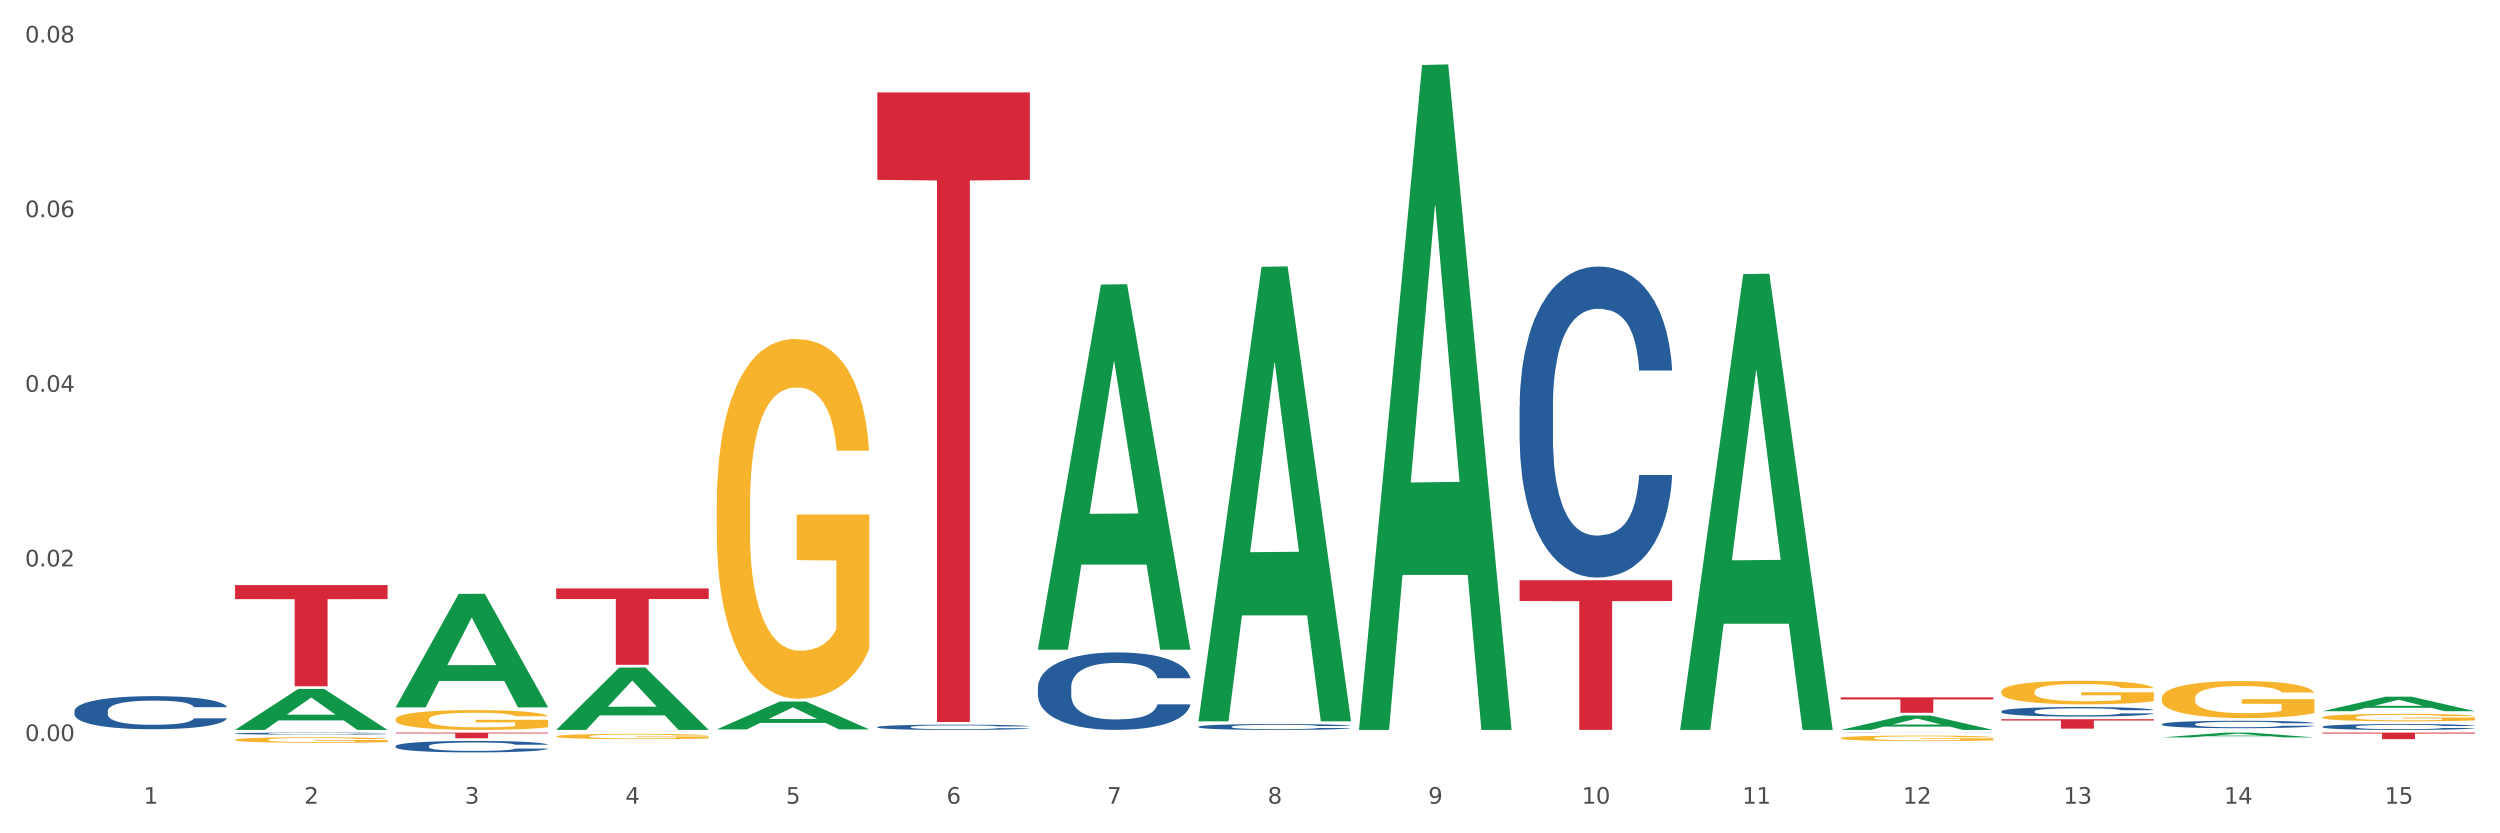 <?xml version="1.0" encoding="utf-8" standalone="no"?>
<!DOCTYPE svg PUBLIC "-//W3C//DTD SVG 1.1//EN"
  "http://www.w3.org/Graphics/SVG/1.1/DTD/svg11.dtd">
<svg xmlns:xlink="http://www.w3.org/1999/xlink" width="1080pt" height="360pt" viewBox="0 0 1080 360" xmlns="http://www.w3.org/2000/svg" version="1.1">
 <rect x="0" y="0" width="1080" height="360" fill="#333333" stroke="none"/>
 <defs>
  <style type="text/css">*{stroke-linejoin: round; stroke-linecap: butt}</style>
 </defs>
 <g id="figure_1">
  <g id="patch_1">
   <path d="M 0 360 
L 1080 360 
L 1080 0 
L 0 0 
z
" style="fill: #ffffff; stroke: #ffffff; stroke-linejoin: miter"/>
  </g>
  <g id="axes_1">
   <g id="matplotlib.axis_1">
    <g id="xtick_1">
     <g id="text_1">
      <!-- 1 -->
      <g style="fill: #4d4d4d" transform="translate(62.07 347.204) scale(0.096 -0.096)">
       <defs>
        <path id="DejaVuSans-31" d="M 794 531 
L 1825 531 
L 1825 4091 
L 703 3866 
L 703 4441 
L 1819 4666 
L 2450 4666 
L 2450 531 
L 3481 531 
L 3481 0 
L 794 0 
L 794 531 
z
" transform="scale(0.016)"/>
       </defs>
       <use xlink:href="#DejaVuSans-31"/>
      </g>
     </g>
    </g>
    <g id="xtick_2">
     <g id="text_2">
      <!-- 2 -->
      <g style="fill: #4d4d4d" transform="translate(131.436 347.204) scale(0.096 -0.096)">
       <defs>
        <path id="DejaVuSans-32" d="M 1228 531 
L 3431 531 
L 3431 0 
L 469 0 
L 469 531 
Q 828 903 1448 1529 
Q 2069 2156 2228 2338 
Q 2531 2678 2651 2914 
Q 2772 3150 2772 3378 
Q 2772 3750 2511 3984 
Q 2250 4219 1831 4219 
Q 1534 4219 1204 4116 
Q 875 4013 500 3803 
L 500 4441 
Q 881 4594 1212 4672 
Q 1544 4750 1819 4750 
Q 2544 4750 2975 4387 
Q 3406 4025 3406 3419 
Q 3406 3131 3298 2873 
Q 3191 2616 2906 2266 
Q 2828 2175 2409 1742 
Q 1991 1309 1228 531 
z
" transform="scale(0.016)"/>
       </defs>
       <use xlink:href="#DejaVuSans-32"/>
      </g>
     </g>
    </g>
    <g id="xtick_3">
     <g id="text_3">
      <!-- 3 -->
      <g style="fill: #4d4d4d" transform="translate(200.802 347.204) scale(0.096 -0.096)">
       <defs>
        <path id="DejaVuSans-33" d="M 2597 2516 
Q 3050 2419 3304 2112 
Q 3559 1806 3559 1356 
Q 3559 666 3084 287 
Q 2609 -91 1734 -91 
Q 1441 -91 1130 -33 
Q 819 25 488 141 
L 488 750 
Q 750 597 1062 519 
Q 1375 441 1716 441 
Q 2309 441 2620 675 
Q 2931 909 2931 1356 
Q 2931 1769 2642 2001 
Q 2353 2234 1838 2234 
L 1294 2234 
L 1294 2753 
L 1863 2753 
Q 2328 2753 2575 2939 
Q 2822 3125 2822 3475 
Q 2822 3834 2567 4026 
Q 2313 4219 1838 4219 
Q 1578 4219 1281 4162 
Q 984 4106 628 3988 
L 628 4550 
Q 988 4650 1302 4700 
Q 1616 4750 1894 4750 
Q 2613 4750 3031 4423 
Q 3450 4097 3450 3541 
Q 3450 3153 3228 2886 
Q 3006 2619 2597 2516 
z
" transform="scale(0.016)"/>
       </defs>
       <use xlink:href="#DejaVuSans-33"/>
      </g>
     </g>
    </g>
    <g id="xtick_4">
     <g id="text_4">
      <!-- 4 -->
      <g style="fill: #4d4d4d" transform="translate(270.169 347.204) scale(0.096 -0.096)">
       <defs>
        <path id="DejaVuSans-34" d="M 2419 4116 
L 825 1625 
L 2419 1625 
L 2419 4116 
z
M 2253 4666 
L 3047 4666 
L 3047 1625 
L 3713 1625 
L 3713 1100 
L 3047 1100 
L 3047 0 
L 2419 0 
L 2419 1100 
L 313 1100 
L 313 1709 
L 2253 4666 
z
" transform="scale(0.016)"/>
       </defs>
       <use xlink:href="#DejaVuSans-34"/>
      </g>
     </g>
    </g>
    <g id="xtick_5">
     <g id="text_5">
      <!-- 5 -->
      <g style="fill: #4d4d4d" transform="translate(339.535 347.204) scale(0.096 -0.096)">
       <defs>
        <path id="DejaVuSans-35" d="M 691 4666 
L 3169 4666 
L 3169 4134 
L 1269 4134 
L 1269 2991 
Q 1406 3038 1543 3061 
Q 1681 3084 1819 3084 
Q 2600 3084 3056 2656 
Q 3513 2228 3513 1497 
Q 3513 744 3044 326 
Q 2575 -91 1722 -91 
Q 1428 -91 1123 -41 
Q 819 9 494 109 
L 494 744 
Q 775 591 1075 516 
Q 1375 441 1709 441 
Q 2250 441 2565 725 
Q 2881 1009 2881 1497 
Q 2881 1984 2565 2268 
Q 2250 2553 1709 2553 
Q 1456 2553 1204 2497 
Q 953 2441 691 2322 
L 691 4666 
z
" transform="scale(0.016)"/>
       </defs>
       <use xlink:href="#DejaVuSans-35"/>
      </g>
     </g>
    </g>
    <g id="xtick_6">
     <g id="text_6">
      <!-- 6 -->
      <g style="fill: #4d4d4d" transform="translate(408.901 347.204) scale(0.096 -0.096)">
       <defs>
        <path id="DejaVuSans-36" d="M 2113 2584 
Q 1688 2584 1439 2293 
Q 1191 2003 1191 1497 
Q 1191 994 1439 701 
Q 1688 409 2113 409 
Q 2538 409 2786 701 
Q 3034 994 3034 1497 
Q 3034 2003 2786 2293 
Q 2538 2584 2113 2584 
z
M 3366 4563 
L 3366 3988 
Q 3128 4100 2886 4159 
Q 2644 4219 2406 4219 
Q 1781 4219 1451 3797 
Q 1122 3375 1075 2522 
Q 1259 2794 1537 2939 
Q 1816 3084 2150 3084 
Q 2853 3084 3261 2657 
Q 3669 2231 3669 1497 
Q 3669 778 3244 343 
Q 2819 -91 2113 -91 
Q 1303 -91 875 529 
Q 447 1150 447 2328 
Q 447 3434 972 4092 
Q 1497 4750 2381 4750 
Q 2619 4750 2861 4703 
Q 3103 4656 3366 4563 
z
" transform="scale(0.016)"/>
       </defs>
       <use xlink:href="#DejaVuSans-36"/>
      </g>
     </g>
    </g>
    <g id="xtick_7">
     <g id="text_7">
      <!-- 7 -->
      <g style="fill: #4d4d4d" transform="translate(478.267 347.204) scale(0.096 -0.096)">
       <defs>
        <path id="DejaVuSans-37" d="M 525 4666 
L 3525 4666 
L 3525 4397 
L 1831 0 
L 1172 0 
L 2766 4134 
L 525 4134 
L 525 4666 
z
" transform="scale(0.016)"/>
       </defs>
       <use xlink:href="#DejaVuSans-37"/>
      </g>
     </g>
    </g>
    <g id="xtick_8">
     <g id="text_8">
      <!-- 8 -->
      <g style="fill: #4d4d4d" transform="translate(547.634 347.204) scale(0.096 -0.096)">
       <defs>
        <path id="DejaVuSans-38" d="M 2034 2216 
Q 1584 2216 1326 1975 
Q 1069 1734 1069 1313 
Q 1069 891 1326 650 
Q 1584 409 2034 409 
Q 2484 409 2743 651 
Q 3003 894 3003 1313 
Q 3003 1734 2745 1975 
Q 2488 2216 2034 2216 
z
M 1403 2484 
Q 997 2584 770 2862 
Q 544 3141 544 3541 
Q 544 4100 942 4425 
Q 1341 4750 2034 4750 
Q 2731 4750 3128 4425 
Q 3525 4100 3525 3541 
Q 3525 3141 3298 2862 
Q 3072 2584 2669 2484 
Q 3125 2378 3379 2068 
Q 3634 1759 3634 1313 
Q 3634 634 3220 271 
Q 2806 -91 2034 -91 
Q 1263 -91 848 271 
Q 434 634 434 1313 
Q 434 1759 690 2068 
Q 947 2378 1403 2484 
z
M 1172 3481 
Q 1172 3119 1398 2916 
Q 1625 2713 2034 2713 
Q 2441 2713 2670 2916 
Q 2900 3119 2900 3481 
Q 2900 3844 2670 4047 
Q 2441 4250 2034 4250 
Q 1625 4250 1398 4047 
Q 1172 3844 1172 3481 
z
" transform="scale(0.016)"/>
       </defs>
       <use xlink:href="#DejaVuSans-38"/>
      </g>
     </g>
    </g>
    <g id="xtick_9">
     <g id="text_9">
      <!-- 9 -->
      <g style="fill: #4d4d4d" transform="translate(617 347.204) scale(0.096 -0.096)">
       <defs>
        <path id="DejaVuSans-39" d="M 703 97 
L 703 672 
Q 941 559 1184 500 
Q 1428 441 1663 441 
Q 2288 441 2617 861 
Q 2947 1281 2994 2138 
Q 2813 1869 2534 1725 
Q 2256 1581 1919 1581 
Q 1219 1581 811 2004 
Q 403 2428 403 3163 
Q 403 3881 828 4315 
Q 1253 4750 1959 4750 
Q 2769 4750 3195 4129 
Q 3622 3509 3622 2328 
Q 3622 1225 3098 567 
Q 2575 -91 1691 -91 
Q 1453 -91 1209 -44 
Q 966 3 703 97 
z
M 1959 2075 
Q 2384 2075 2632 2365 
Q 2881 2656 2881 3163 
Q 2881 3666 2632 3958 
Q 2384 4250 1959 4250 
Q 1534 4250 1286 3958 
Q 1038 3666 1038 3163 
Q 1038 2656 1286 2365 
Q 1534 2075 1959 2075 
z
" transform="scale(0.016)"/>
       </defs>
       <use xlink:href="#DejaVuSans-39"/>
      </g>
     </g>
    </g>
    <g id="xtick_10">
     <g id="text_10">
      <!-- 10 -->
      <g style="fill: #4d4d4d" transform="translate(683.312 347.204) scale(0.096 -0.096)">
       <defs>
        <path id="DejaVuSans-30" d="M 2034 4250 
Q 1547 4250 1301 3770 
Q 1056 3291 1056 2328 
Q 1056 1369 1301 889 
Q 1547 409 2034 409 
Q 2525 409 2770 889 
Q 3016 1369 3016 2328 
Q 3016 3291 2770 3770 
Q 2525 4250 2034 4250 
z
M 2034 4750 
Q 2819 4750 3233 4129 
Q 3647 3509 3647 2328 
Q 3647 1150 3233 529 
Q 2819 -91 2034 -91 
Q 1250 -91 836 529 
Q 422 1150 422 2328 
Q 422 3509 836 4129 
Q 1250 4750 2034 4750 
z
" transform="scale(0.016)"/>
       </defs>
       <use xlink:href="#DejaVuSans-31"/>
       <use xlink:href="#DejaVuSans-30" transform="translate(63.623 0)"/>
      </g>
     </g>
    </g>
    <g id="xtick_11">
     <g id="text_11">
      <!-- 11 -->
      <g style="fill: #4d4d4d" transform="translate(752.678 347.204) scale(0.096 -0.096)">
       <use xlink:href="#DejaVuSans-31"/>
       <use xlink:href="#DejaVuSans-31" transform="translate(63.623 0)"/>
      </g>
     </g>
    </g>
    <g id="xtick_12">
     <g id="text_12">
      <!-- 12 -->
      <g style="fill: #4d4d4d" transform="translate(822.044 347.204) scale(0.096 -0.096)">
       <use xlink:href="#DejaVuSans-31"/>
       <use xlink:href="#DejaVuSans-32" transform="translate(63.623 0)"/>
      </g>
     </g>
    </g>
    <g id="xtick_13">
     <g id="text_13">
      <!-- 13 -->
      <g style="fill: #4d4d4d" transform="translate(891.411 347.204) scale(0.096 -0.096)">
       <use xlink:href="#DejaVuSans-31"/>
       <use xlink:href="#DejaVuSans-33" transform="translate(63.623 0)"/>
      </g>
     </g>
    </g>
    <g id="xtick_14">
     <g id="text_14">
      <!-- 14 -->
      <g style="fill: #4d4d4d" transform="translate(960.777 347.204) scale(0.096 -0.096)">
       <use xlink:href="#DejaVuSans-31"/>
       <use xlink:href="#DejaVuSans-34" transform="translate(63.623 0)"/>
      </g>
     </g>
    </g>
    <g id="xtick_15">
     <g id="text_15">
      <!-- 15 -->
      <g style="fill: #4d4d4d" transform="translate(1030.143 347.204) scale(0.096 -0.096)">
       <use xlink:href="#DejaVuSans-31"/>
       <use xlink:href="#DejaVuSans-35" transform="translate(63.623 0)"/>
      </g>
     </g>
    </g>
    <g id="xtick_16"/>
    <g id="xtick_17"/>
    <g id="xtick_18"/>
    <g id="xtick_19"/>
    <g id="xtick_20"/>
    <g id="xtick_21"/>
    <g id="xtick_22"/>
    <g id="xtick_23"/>
    <g id="xtick_24"/>
    <g id="xtick_25"/>
    <g id="xtick_26"/>
    <g id="xtick_27"/>
    <g id="xtick_28"/>
    <g id="xtick_29"/>
   </g>
   <g id="matplotlib.axis_2">
    <g id="ytick_1">
     <g id="text_16">
      <!-- 0.00 -->
      <g style="fill: #4d4d4d" transform="translate(10.8 320.141) scale(0.096 -0.096)">
       <defs>
        <path id="DejaVuSans-2e" d="M 684 794 
L 1344 794 
L 1344 0 
L 684 0 
L 684 794 
z
" transform="scale(0.016)"/>
       </defs>
       <use xlink:href="#DejaVuSans-30"/>
       <use xlink:href="#DejaVuSans-2e" transform="translate(63.623 0)"/>
       <use xlink:href="#DejaVuSans-30" transform="translate(95.41 0)"/>
       <use xlink:href="#DejaVuSans-30" transform="translate(159.033 0)"/>
      </g>
     </g>
    </g>
    <g id="ytick_2">
     <g id="text_17">
      <!-- 0.02 -->
      <g style="fill: #4d4d4d" transform="translate(10.8 244.696) scale(0.096 -0.096)">
       <use xlink:href="#DejaVuSans-30"/>
       <use xlink:href="#DejaVuSans-2e" transform="translate(63.623 0)"/>
       <use xlink:href="#DejaVuSans-30" transform="translate(95.41 0)"/>
       <use xlink:href="#DejaVuSans-32" transform="translate(159.033 0)"/>
      </g>
     </g>
    </g>
    <g id="ytick_3">
     <g id="text_18">
      <!-- 0.04 -->
      <g style="fill: #4d4d4d" transform="translate(10.8 169.252) scale(0.096 -0.096)">
       <use xlink:href="#DejaVuSans-30"/>
       <use xlink:href="#DejaVuSans-2e" transform="translate(63.623 0)"/>
       <use xlink:href="#DejaVuSans-30" transform="translate(95.41 0)"/>
       <use xlink:href="#DejaVuSans-34" transform="translate(159.033 0)"/>
      </g>
     </g>
    </g>
    <g id="ytick_4">
     <g id="text_19">
      <!-- 0.06 -->
      <g style="fill: #4d4d4d" transform="translate(10.8 93.807) scale(0.096 -0.096)">
       <use xlink:href="#DejaVuSans-30"/>
       <use xlink:href="#DejaVuSans-2e" transform="translate(63.623 0)"/>
       <use xlink:href="#DejaVuSans-30" transform="translate(95.41 0)"/>
       <use xlink:href="#DejaVuSans-36" transform="translate(159.033 0)"/>
      </g>
     </g>
    </g>
    <g id="ytick_5">
     <g id="text_20">
      <!-- 0.08 -->
      <g style="fill: #4d4d4d" transform="translate(10.8 18.363) scale(0.096 -0.096)">
       <use xlink:href="#DejaVuSans-30"/>
       <use xlink:href="#DejaVuSans-2e" transform="translate(63.623 0)"/>
       <use xlink:href="#DejaVuSans-30" transform="translate(95.41 0)"/>
       <use xlink:href="#DejaVuSans-38" transform="translate(159.033 0)"/>
      </g>
     </g>
    </g>
    <g id="ytick_6"/>
    <g id="ytick_7"/>
    <g id="ytick_8"/>
    <g id="ytick_9"/>
   </g>
   <g id="PolyCollection_1">
    <path d="M 101.541 315.306 
L 101.609 315.289 
L 128.784 297.633 
L 140.061 297.617 
L 167.439 315.339 
L 154.395 315.339 
L 148.485 311.212 
L 120.427 311.212 
L 120.224 311.279 
L 114.517 315.339 
L 101.541 315.339 
L 101.541 315.306 
L 123.96 308.749 
L 144.952 308.733 
L 134.558 301.394 
L 134.422 301.361 
L 134.286 301.411 
L 123.892 308.733 
L 123.96 308.749 
L 101.541 315.306 
z
" clip-path="url(#p8ee68c9d59)" style="fill: #109648"/>
    <path d="M 240.274 315.288 
L 240.342 315.263 
L 267.516 288.375 
L 278.793 288.35 
L 306.172 315.339 
L 293.128 315.339 
L 287.217 309.054 
L 259.16 309.054 
L 258.956 309.156 
L 253.249 315.339 
L 240.274 315.339 
L 240.274 315.288 
L 262.693 305.304 
L 283.685 305.278 
L 273.291 294.103 
L 273.155 294.052 
L 273.019 294.128 
L 262.625 305.278 
L 262.693 305.304 
L 240.274 315.288 
z
" clip-path="url(#p8ee68c9d59)" style="fill: #109648"/>
    <path d="M 170.907 305.517 
L 170.975 305.471 
L 198.15 256.554 
L 209.427 256.507 
L 236.805 305.61 
L 223.762 305.61 
L 217.851 294.176 
L 189.794 294.176 
L 189.59 294.36 
L 183.883 305.61 
L 170.907 305.61 
L 170.907 305.517 
L 193.326 287.352 
L 214.319 287.306 
L 203.924 266.973 
L 203.788 266.881 
L 203.653 267.019 
L 193.258 287.306 
L 193.326 287.352 
L 170.907 305.517 
z
" clip-path="url(#p8ee68c9d59)" style="fill: #109648"/>
    <path d="M 725.837 314.969 
L 725.905 314.784 
L 753.08 118.42 
L 764.357 118.235 
L 791.735 315.339 
L 778.691 315.339 
L 772.781 269.441 
L 744.723 269.441 
L 744.52 270.181 
L 738.813 315.339 
L 725.837 315.339 
L 725.837 314.969 
L 748.256 242.05 
L 769.248 241.865 
L 758.854 160.247 
L 758.718 159.877 
L 758.582 160.432 
L 748.188 241.865 
L 748.256 242.05 
L 725.837 314.969 
z
" clip-path="url(#p8ee68c9d59)" style="fill: #109648"/>
    <path d="M 587.105 314.794 
L 587.173 314.524 
L 614.347 28.086 
L 625.624 27.816 
L 653.003 315.334 
L 639.959 315.334 
L 634.049 248.381 
L 605.991 248.381 
L 605.787 249.461 
L 600.081 315.334 
L 587.105 315.334 
L 587.105 314.794 
L 609.524 208.426 
L 630.516 208.156 
L 620.122 89.099 
L 619.986 88.559 
L 619.85 89.369 
L 609.456 208.156 
L 609.524 208.426 
L 587.105 314.794 
z
" clip-path="url(#p8ee68c9d59)" style="fill: #109648"/>
    <path d="M 517.739 311.259 
L 517.806 311.075 
L 544.981 115.262 
L 556.258 115.078 
L 583.636 311.628 
L 570.593 311.628 
L 564.682 265.859 
L 536.625 265.859 
L 536.421 266.597 
L 530.714 311.628 
L 517.739 311.628 
L 517.739 311.259 
L 540.157 238.545 
L 561.15 238.36 
L 550.755 156.972 
L 550.62 156.603 
L 550.484 157.156 
L 540.089 238.36 
L 540.157 238.545 
L 517.739 311.259 
z
" clip-path="url(#p8ee68c9d59)" style="fill: #109648"/>
    <path d="M 448.372 280.388 
L 448.44 280.24 
L 475.615 122.923 
L 486.892 122.774 
L 514.27 280.684 
L 501.227 280.684 
L 495.316 243.913 
L 467.259 243.913 
L 467.055 244.506 
L 461.348 280.684 
L 448.372 280.684 
L 448.372 280.388 
L 470.791 221.968 
L 491.783 221.82 
L 481.389 156.432 
L 481.253 156.136 
L 481.117 156.58 
L 470.723 221.82 
L 470.791 221.968 
L 448.372 280.388 
z
" clip-path="url(#p8ee68c9d59)" style="fill: #109648"/>
    <path d="M 309.64 315.078 
L 309.708 315.067 
L 336.882 303.065 
L 348.16 303.054 
L 375.538 315.101 
L 362.494 315.101 
L 356.584 312.295 
L 328.526 312.295 
L 328.322 312.34 
L 322.616 315.101 
L 309.64 315.101 
L 309.64 315.078 
L 332.059 310.621 
L 353.051 310.61 
L 342.657 305.621 
L 342.521 305.599 
L 342.385 305.633 
L 331.991 310.61 
L 332.059 310.621 
L 309.64 315.078 
z
" clip-path="url(#p8ee68c9d59)" style="fill: #109648"/>
    <path d="M 795.203 315.327 
L 795.271 315.321 
L 822.446 309.082 
L 833.723 309.076 
L 861.101 315.339 
L 848.058 315.339 
L 842.147 313.881 
L 814.09 313.881 
L 813.886 313.904 
L 808.179 315.339 
L 795.203 315.339 
L 795.203 315.327 
L 817.622 313.01 
L 838.615 313.004 
L 828.22 310.411 
L 828.084 310.399 
L 827.949 310.417 
L 817.554 313.004 
L 817.622 313.01 
L 795.203 315.327 
z
" clip-path="url(#p8ee68c9d59)" style="fill: #109648"/>
    <path d="M 1003.302 307.234 
L 1003.37 307.228 
L 1030.544 300.973 
L 1041.822 300.967 
L 1069.2 307.245 
L 1056.156 307.245 
L 1050.246 305.783 
L 1022.188 305.783 
L 1021.984 305.807 
L 1016.278 307.245 
L 1003.302 307.245 
L 1003.302 307.234 
L 1025.721 304.911 
L 1046.713 304.905 
L 1036.319 302.305 
L 1036.183 302.293 
L 1036.047 302.311 
L 1025.653 304.905 
L 1025.721 304.911 
L 1003.302 307.234 
z
" clip-path="url(#p8ee68c9d59)" style="fill: #109648"/>
    <path d="M 933.936 318.553 
L 934.004 318.551 
L 961.178 316.496 
L 972.456 316.494 
L 999.834 318.557 
L 986.79 318.557 
L 980.88 318.077 
L 952.822 318.077 
L 952.618 318.084 
L 946.912 318.557 
L 933.936 318.557 
L 933.936 318.553 
L 956.355 317.79 
L 977.347 317.788 
L 966.953 316.934 
L 966.817 316.93 
L 966.681 316.936 
L 956.287 317.788 
L 956.355 317.79 
L 933.936 318.553 
z
" clip-path="url(#p8ee68c9d59)" style="fill: #109648"/>
    <path d="M 864.57 298.806 
L 864.647 298.797 
L 864.647 298.462 
L 864.803 298.174 
L 865.581 297.477 
L 866.748 296.901 
L 867.604 296.594 
L 868.46 296.343 
L 869.471 296.092 
L 870.716 295.832 
L 872.972 295.451 
L 874.373 295.255 
L 876.084 295.051 
L 879.196 294.753 
L 881.453 294.586 
L 883.787 294.447 
L 887.599 294.279 
L 890.089 294.205 
L 892.734 294.149 
L 895.924 294.112 
L 898.336 294.103 
L 903.626 294.131 
L 908.139 294.214 
L 910.317 294.279 
L 913.118 294.391 
L 914.596 294.465 
L 917.008 294.614 
L 919.498 294.809 
L 921.209 294.976 
L 923.777 295.292 
L 925.722 295.609 
L 927.511 295.999 
L 928.445 296.268 
L 929.145 296.519 
L 929.767 296.808 
L 930.39 297.263 
L 916.385 297.263 
L 915.841 296.938 
L 914.985 296.631 
L 913.74 296.334 
L 912.651 296.148 
L 910.784 295.915 
L 909.072 295.767 
L 907.283 295.655 
L 905.104 295.562 
L 903.393 295.516 
L 900.981 295.478 
L 896.235 295.488 
L 893.045 295.562 
L 890.867 295.655 
L 889.466 295.739 
L 888.221 295.832 
L 886.821 295.962 
L 885.187 296.157 
L 884.02 296.334 
L 882.853 296.557 
L 881.919 296.78 
L 881.064 297.04 
L 880.363 297.319 
L 879.819 297.607 
L 879.352 297.96 
L 878.963 298.546 
L 878.963 299.819 
L 879.119 300.107 
L 879.508 300.489 
L 879.974 300.777 
L 880.752 301.121 
L 881.453 301.353 
L 882.775 301.688 
L 884.253 301.966 
L 885.42 302.143 
L 886.587 302.292 
L 888.61 302.496 
L 890.867 302.664 
L 892.812 302.766 
L 895.457 302.859 
L 897.246 302.896 
L 898.802 302.915 
L 902.615 302.915 
L 905.338 302.887 
L 908.372 302.822 
L 910.706 302.738 
L 912.651 302.636 
L 914.829 302.468 
L 916.23 302.31 
L 916.23 300.368 
L 899.114 300.358 
L 899.114 299.066 
L 930.468 299.066 
L 930.468 302.859 
L 929.145 303.054 
L 927.667 303.231 
L 926.111 303.389 
L 923.777 303.584 
L 920.976 303.77 
L 918.486 303.9 
L 915.841 304.011 
L 912.729 304.114 
L 908.683 304.207 
L 906.193 304.244 
L 903.081 304.272 
L 899.425 304.281 
L 896.235 304.262 
L 893.123 304.216 
L 889.855 304.132 
L 886.665 304.011 
L 884.253 303.891 
L 881.842 303.742 
L 879.274 303.547 
L 877.251 303.361 
L 875.695 303.193 
L 873.984 302.98 
L 872.116 302.701 
L 870.716 302.45 
L 869.471 302.19 
L 868.149 301.855 
L 867.215 301.567 
L 866.281 301.204 
L 865.737 300.935 
L 865.114 300.516 
L 864.647 299.931 
L 864.57 298.806 
z
" clip-path="url(#p8ee68c9d59)" style="fill: #f7b32b"/>
    <path d="M 309.64 218.271 
L 309.718 218.129 
L 309.718 213.017 
L 309.873 208.616 
L 310.651 197.967 
L 311.818 189.164 
L 312.674 184.479 
L 313.53 180.645 
L 314.541 176.812 
L 315.786 172.836 
L 318.042 167.015 
L 319.443 164.033 
L 321.155 160.91 
L 324.267 156.366 
L 326.523 153.81 
L 328.857 151.681 
L 332.669 149.125 
L 335.159 147.989 
L 337.804 147.137 
L 340.994 146.569 
L 343.406 146.427 
L 348.696 146.853 
L 353.209 148.131 
L 355.387 149.125 
L 358.188 150.829 
L 359.666 151.965 
L 362.078 154.236 
L 364.568 157.218 
L 366.279 159.774 
L 368.847 164.601 
L 370.792 169.429 
L 372.581 175.392 
L 373.515 179.509 
L 374.215 183.343 
L 374.838 187.744 
L 375.46 194.702 
L 361.456 194.702 
L 360.911 189.732 
L 360.055 185.047 
L 358.81 180.503 
L 357.721 177.664 
L 355.854 174.114 
L 354.142 171.842 
L 352.353 170.138 
L 350.174 168.719 
L 348.463 168.009 
L 346.051 167.441 
L 341.305 167.583 
L 338.115 168.719 
L 335.937 170.138 
L 334.536 171.416 
L 333.292 172.836 
L 331.891 174.824 
L 330.257 177.806 
L 329.09 180.503 
L 327.923 183.911 
L 326.99 187.318 
L 326.134 191.294 
L 325.434 195.553 
L 324.889 199.955 
L 324.422 205.35 
L 324.033 214.295 
L 324.033 233.747 
L 324.189 238.148 
L 324.578 243.97 
L 325.045 248.371 
L 325.823 253.625 
L 326.523 257.174 
L 327.845 262.286 
L 329.324 266.545 
L 330.491 269.243 
L 331.658 271.514 
L 333.681 274.638 
L 335.937 277.194 
L 337.882 278.756 
L 340.527 280.175 
L 342.317 280.743 
L 343.873 281.027 
L 347.685 281.027 
L 350.408 280.601 
L 353.442 279.608 
L 355.776 278.33 
L 357.721 276.768 
L 359.9 274.212 
L 361.3 271.798 
L 361.3 242.124 
L 344.184 241.982 
L 344.184 222.246 
L 375.538 222.246 
L 375.538 280.175 
L 374.215 283.157 
L 372.737 285.855 
L 371.181 288.269 
L 368.847 291.25 
L 366.046 294.09 
L 363.556 296.078 
L 360.911 297.781 
L 357.799 299.343 
L 353.753 300.763 
L 351.264 301.331 
L 348.152 301.757 
L 344.495 301.899 
L 341.305 301.615 
L 338.193 300.905 
L 334.925 299.627 
L 331.736 297.781 
L 329.324 295.936 
L 326.912 293.664 
L 324.344 290.682 
L 322.322 287.843 
L 320.766 285.287 
L 319.054 282.021 
L 317.187 277.762 
L 315.786 273.928 
L 314.541 269.953 
L 313.219 264.841 
L 312.285 260.44 
L 311.352 254.902 
L 310.807 250.785 
L 310.184 244.396 
L 309.718 235.451 
L 309.64 218.271 
z
" clip-path="url(#p8ee68c9d59)" style="fill: #f7b32b"/>
    <path d="M 240.274 318.085 
L 240.351 318.083 
L 240.351 318.008 
L 240.507 317.944 
L 241.285 317.788 
L 242.452 317.659 
L 243.308 317.591 
L 244.164 317.535 
L 245.175 317.479 
L 246.42 317.421 
L 248.676 317.336 
L 250.077 317.292 
L 251.788 317.246 
L 254.9 317.18 
L 257.157 317.143 
L 259.491 317.112 
L 263.303 317.074 
L 265.793 317.058 
L 268.438 317.045 
L 271.628 317.037 
L 274.04 317.035 
L 279.33 317.041 
L 283.843 317.06 
L 286.021 317.074 
L 288.822 317.099 
L 290.3 317.116 
L 292.712 317.149 
L 295.202 317.192 
L 296.913 317.23 
L 299.481 317.3 
L 301.426 317.371 
L 303.215 317.458 
L 304.149 317.518 
L 304.849 317.574 
L 305.471 317.639 
L 306.094 317.74 
L 292.089 317.74 
L 291.545 317.668 
L 290.689 317.599 
L 289.444 317.533 
L 288.355 317.491 
L 286.488 317.439 
L 284.776 317.406 
L 282.987 317.381 
L 280.808 317.361 
L 279.097 317.35 
L 276.685 317.342 
L 271.939 317.344 
L 268.749 317.361 
L 266.571 317.381 
L 265.17 317.4 
L 263.925 317.421 
L 262.525 317.45 
L 260.891 317.493 
L 259.724 317.533 
L 258.557 317.583 
L 257.623 317.632 
L 256.768 317.69 
L 256.067 317.753 
L 255.523 317.817 
L 255.056 317.896 
L 254.667 318.027 
L 254.667 318.311 
L 254.823 318.375 
L 255.212 318.46 
L 255.678 318.525 
L 256.456 318.601 
L 257.157 318.653 
L 258.479 318.728 
L 259.957 318.79 
L 261.124 318.83 
L 262.291 318.863 
L 264.314 318.908 
L 266.571 318.946 
L 268.516 318.969 
L 271.161 318.989 
L 272.95 318.998 
L 274.506 319.002 
L 278.319 319.002 
L 281.042 318.996 
L 284.076 318.981 
L 286.41 318.962 
L 288.355 318.94 
L 290.533 318.902 
L 291.934 318.867 
L 291.934 318.433 
L 274.818 318.431 
L 274.818 318.143 
L 306.172 318.143 
L 306.172 318.989 
L 304.849 319.033 
L 303.371 319.072 
L 301.815 319.108 
L 299.481 319.151 
L 296.68 319.193 
L 294.19 319.222 
L 291.545 319.247 
L 288.433 319.27 
L 284.387 319.29 
L 281.897 319.299 
L 278.785 319.305 
L 275.129 319.307 
L 271.939 319.303 
L 268.827 319.292 
L 265.559 319.274 
L 262.369 319.247 
L 259.957 319.22 
L 257.546 319.187 
L 254.978 319.143 
L 252.955 319.101 
L 251.399 319.064 
L 249.688 319.016 
L 247.82 318.954 
L 246.42 318.898 
L 245.175 318.84 
L 243.853 318.765 
L 242.919 318.701 
L 241.985 318.62 
L 241.441 318.56 
L 240.818 318.466 
L 240.351 318.336 
L 240.274 318.085 
z
" clip-path="url(#p8ee68c9d59)" style="fill: #f7b32b"/>
    <path d="M 170.907 310.727 
L 170.985 310.719 
L 170.985 310.437 
L 171.141 310.194 
L 171.919 309.607 
L 173.086 309.121 
L 173.942 308.863 
L 174.798 308.652 
L 175.809 308.44 
L 177.054 308.221 
L 179.31 307.9 
L 180.71 307.735 
L 182.422 307.563 
L 185.534 307.312 
L 187.79 307.172 
L 190.124 307.054 
L 193.937 306.913 
L 196.426 306.85 
L 199.072 306.803 
L 202.261 306.772 
L 204.673 306.764 
L 209.964 306.788 
L 214.476 306.858 
L 216.655 306.913 
L 219.456 307.007 
L 220.934 307.07 
L 223.346 307.195 
L 225.835 307.359 
L 227.547 307.5 
L 230.114 307.767 
L 232.059 308.033 
L 233.849 308.362 
L 234.783 308.589 
L 235.483 308.8 
L 236.105 309.043 
L 236.728 309.427 
L 222.723 309.427 
L 222.179 309.153 
L 221.323 308.894 
L 220.078 308.644 
L 218.989 308.487 
L 217.122 308.291 
L 215.41 308.166 
L 213.62 308.072 
L 211.442 307.994 
L 209.73 307.955 
L 207.319 307.923 
L 202.573 307.931 
L 199.383 307.994 
L 197.204 308.072 
L 195.804 308.143 
L 194.559 308.221 
L 193.159 308.331 
L 191.525 308.495 
L 190.358 308.644 
L 189.191 308.832 
L 188.257 309.02 
L 187.401 309.239 
L 186.701 309.474 
L 186.157 309.717 
L 185.69 310.014 
L 185.301 310.507 
L 185.301 311.58 
L 185.456 311.823 
L 185.845 312.144 
L 186.312 312.387 
L 187.09 312.677 
L 187.79 312.872 
L 189.113 313.154 
L 190.591 313.389 
L 191.758 313.538 
L 192.925 313.663 
L 194.948 313.836 
L 197.204 313.977 
L 199.149 314.063 
L 201.795 314.141 
L 203.584 314.172 
L 205.14 314.188 
L 208.952 314.188 
L 211.675 314.165 
L 214.71 314.11 
L 217.044 314.039 
L 218.989 313.953 
L 221.167 313.812 
L 222.568 313.679 
L 222.568 312.042 
L 205.451 312.035 
L 205.451 310.946 
L 236.805 310.946 
L 236.805 314.141 
L 235.483 314.305 
L 234.004 314.454 
L 232.448 314.587 
L 230.114 314.752 
L 227.314 314.908 
L 224.824 315.018 
L 222.179 315.112 
L 219.067 315.198 
L 215.021 315.276 
L 212.531 315.308 
L 209.419 315.331 
L 205.763 315.339 
L 202.573 315.323 
L 199.461 315.284 
L 196.193 315.214 
L 193.003 315.112 
L 190.591 315.01 
L 188.179 314.885 
L 185.612 314.721 
L 183.589 314.564 
L 182.033 314.423 
L 180.321 314.243 
L 178.454 314.008 
L 177.054 313.796 
L 175.809 313.577 
L 174.486 313.295 
L 173.553 313.053 
L 172.619 312.747 
L 172.074 312.52 
L 171.452 312.168 
L 170.985 311.674 
L 170.907 310.727 
z
" clip-path="url(#p8ee68c9d59)" style="fill: #f7b32b"/>
    <path d="M 101.541 319.618 
L 101.619 319.616 
L 101.619 319.537 
L 101.775 319.469 
L 102.553 319.305 
L 103.72 319.17 
L 104.575 319.098 
L 105.431 319.038 
L 106.443 318.979 
L 107.688 318.918 
L 109.944 318.829 
L 111.344 318.783 
L 113.056 318.734 
L 116.168 318.664 
L 118.424 318.625 
L 120.758 318.592 
L 124.57 318.553 
L 127.06 318.535 
L 129.705 318.522 
L 132.895 318.514 
L 135.307 318.511 
L 140.598 318.518 
L 145.11 318.538 
L 147.289 318.553 
L 150.089 318.579 
L 151.568 318.597 
L 153.979 318.632 
L 156.469 318.678 
L 158.181 318.717 
L 160.748 318.791 
L 162.693 318.866 
L 164.483 318.958 
L 165.416 319.021 
L 166.117 319.08 
L 166.739 319.148 
L 167.361 319.255 
L 153.357 319.255 
L 152.812 319.178 
L 151.957 319.106 
L 150.712 319.036 
L 149.623 318.993 
L 147.755 318.938 
L 146.044 318.903 
L 144.254 318.877 
L 142.076 318.855 
L 140.364 318.844 
L 137.952 318.835 
L 133.206 318.837 
L 130.017 318.855 
L 127.838 318.877 
L 126.438 318.896 
L 125.193 318.918 
L 123.792 318.949 
L 122.159 318.995 
L 120.992 319.036 
L 119.825 319.089 
L 118.891 319.141 
L 118.035 319.203 
L 117.335 319.268 
L 116.79 319.336 
L 116.324 319.419 
L 115.935 319.557 
L 115.935 319.856 
L 116.09 319.924 
L 116.479 320.014 
L 116.946 320.082 
L 117.724 320.163 
L 118.424 320.217 
L 119.747 320.296 
L 121.225 320.362 
L 122.392 320.403 
L 123.559 320.438 
L 125.582 320.486 
L 127.838 320.526 
L 129.783 320.55 
L 132.428 320.572 
L 134.218 320.58 
L 135.774 320.585 
L 139.586 320.585 
L 142.309 320.578 
L 145.343 320.563 
L 147.678 320.543 
L 149.623 320.519 
L 151.801 320.48 
L 153.201 320.443 
L 153.201 319.986 
L 136.085 319.983 
L 136.085 319.679 
L 167.439 319.679 
L 167.439 320.572 
L 166.117 320.618 
L 164.638 320.659 
L 163.082 320.696 
L 160.748 320.742 
L 157.947 320.786 
L 155.458 320.817 
L 152.812 320.843 
L 149.7 320.867 
L 145.655 320.889 
L 143.165 320.898 
L 140.053 320.904 
L 136.396 320.906 
L 133.206 320.902 
L 130.094 320.891 
L 126.827 320.871 
L 123.637 320.843 
L 121.225 320.814 
L 118.813 320.779 
L 116.246 320.734 
L 114.223 320.69 
L 112.667 320.65 
L 110.955 320.6 
L 109.088 320.534 
L 107.688 320.475 
L 106.443 320.414 
L 105.12 320.335 
L 104.186 320.268 
L 103.253 320.182 
L 102.708 320.119 
L 102.086 320.021 
L 101.619 319.883 
L 101.541 319.618 
z
" clip-path="url(#p8ee68c9d59)" style="fill: #f7b32b"/>
    <path d="M 1003.302 309.887 
L 1003.38 309.884 
L 1003.38 309.778 
L 1003.535 309.687 
L 1004.314 309.467 
L 1005.481 309.285 
L 1006.336 309.188 
L 1007.192 309.108 
L 1008.204 309.029 
L 1009.448 308.947 
L 1011.705 308.826 
L 1013.105 308.765 
L 1014.817 308.7 
L 1017.929 308.606 
L 1020.185 308.553 
L 1022.519 308.509 
L 1026.331 308.456 
L 1028.821 308.433 
L 1031.466 308.415 
L 1034.656 308.403 
L 1037.068 308.4 
L 1042.358 308.409 
L 1046.871 308.435 
L 1049.049 308.456 
L 1051.85 308.491 
L 1053.328 308.515 
L 1055.74 308.562 
L 1058.23 308.623 
L 1059.942 308.676 
L 1062.509 308.776 
L 1064.454 308.876 
L 1066.244 309 
L 1067.177 309.085 
L 1067.877 309.164 
L 1068.5 309.255 
L 1069.122 309.399 
L 1055.118 309.399 
L 1054.573 309.296 
L 1053.717 309.199 
L 1052.473 309.105 
L 1051.383 309.047 
L 1049.516 308.973 
L 1047.805 308.926 
L 1046.015 308.891 
L 1043.837 308.861 
L 1042.125 308.847 
L 1039.713 308.835 
L 1034.967 308.838 
L 1031.777 308.861 
L 1029.599 308.891 
L 1028.199 308.917 
L 1026.954 308.947 
L 1025.553 308.988 
L 1023.919 309.05 
L 1022.752 309.105 
L 1021.585 309.176 
L 1020.652 309.246 
L 1019.796 309.329 
L 1019.096 309.417 
L 1018.551 309.508 
L 1018.084 309.62 
L 1017.695 309.805 
L 1017.695 310.207 
L 1017.851 310.298 
L 1018.24 310.419 
L 1018.707 310.51 
L 1019.485 310.619 
L 1020.185 310.692 
L 1021.508 310.798 
L 1022.986 310.886 
L 1024.153 310.942 
L 1025.32 310.989 
L 1027.343 311.053 
L 1029.599 311.106 
L 1031.544 311.139 
L 1034.189 311.168 
L 1035.979 311.18 
L 1037.535 311.186 
L 1041.347 311.186 
L 1044.07 311.177 
L 1047.104 311.156 
L 1049.438 311.13 
L 1051.383 311.097 
L 1053.562 311.045 
L 1054.962 310.995 
L 1054.962 310.381 
L 1037.846 310.378 
L 1037.846 309.969 
L 1069.2 309.969 
L 1069.2 311.168 
L 1067.877 311.23 
L 1066.399 311.286 
L 1064.843 311.335 
L 1062.509 311.397 
L 1059.708 311.456 
L 1057.219 311.497 
L 1054.573 311.532 
L 1051.461 311.565 
L 1047.416 311.594 
L 1044.926 311.606 
L 1041.814 311.615 
L 1038.157 311.618 
L 1034.967 311.612 
L 1031.855 311.597 
L 1028.588 311.571 
L 1025.398 311.532 
L 1022.986 311.494 
L 1020.574 311.447 
L 1018.007 311.385 
L 1015.984 311.327 
L 1014.428 311.274 
L 1012.716 311.206 
L 1010.849 311.118 
L 1009.448 311.039 
L 1008.204 310.956 
L 1006.881 310.851 
L 1005.947 310.76 
L 1005.014 310.645 
L 1004.469 310.56 
L 1003.847 310.428 
L 1003.38 310.242 
L 1003.302 309.887 
z
" clip-path="url(#p8ee68c9d59)" style="fill: #f7b32b"/>
    <path d="M 933.936 301.608 
L 934.014 301.594 
L 934.014 301.068 
L 934.169 300.615 
L 934.947 299.52 
L 936.114 298.614 
L 936.97 298.132 
L 937.826 297.738 
L 938.837 297.343 
L 940.082 296.934 
L 942.338 296.335 
L 943.739 296.029 
L 945.45 295.707 
L 948.563 295.24 
L 950.819 294.977 
L 953.153 294.758 
L 956.965 294.495 
L 959.455 294.378 
L 962.1 294.291 
L 965.29 294.232 
L 967.702 294.218 
L 972.992 294.261 
L 977.505 294.393 
L 979.683 294.495 
L 982.484 294.67 
L 983.962 294.787 
L 986.374 295.021 
L 988.864 295.328 
L 990.575 295.591 
L 993.143 296.087 
L 995.088 296.584 
L 996.877 297.197 
L 997.811 297.621 
L 998.511 298.015 
L 999.134 298.468 
L 999.756 299.184 
L 985.752 299.184 
L 985.207 298.673 
L 984.351 298.191 
L 983.106 297.723 
L 982.017 297.431 
L 980.15 297.066 
L 978.438 296.832 
L 976.649 296.657 
L 974.47 296.511 
L 972.759 296.438 
L 970.347 296.379 
L 965.601 296.394 
L 962.411 296.511 
L 960.233 296.657 
L 958.832 296.788 
L 957.588 296.934 
L 956.187 297.139 
L 954.553 297.446 
L 953.386 297.723 
L 952.219 298.074 
L 951.286 298.424 
L 950.43 298.833 
L 949.73 299.271 
L 949.185 299.724 
L 948.718 300.279 
L 948.329 301.199 
L 948.329 303.201 
L 948.485 303.653 
L 948.874 304.252 
L 949.341 304.705 
L 950.119 305.246 
L 950.819 305.611 
L 952.141 306.137 
L 953.62 306.575 
L 954.787 306.852 
L 955.954 307.086 
L 957.977 307.407 
L 960.233 307.67 
L 962.178 307.831 
L 964.823 307.977 
L 966.613 308.035 
L 968.169 308.065 
L 971.981 308.065 
L 974.704 308.021 
L 977.738 307.919 
L 980.072 307.787 
L 982.017 307.626 
L 984.196 307.363 
L 985.596 307.115 
L 985.596 304.062 
L 968.48 304.048 
L 968.48 302.017 
L 999.834 302.017 
L 999.834 307.977 
L 998.511 308.284 
L 997.033 308.561 
L 995.477 308.81 
L 993.143 309.116 
L 990.342 309.408 
L 987.852 309.613 
L 985.207 309.788 
L 982.095 309.949 
L 978.049 310.095 
L 975.56 310.153 
L 972.448 310.197 
L 968.791 310.212 
L 965.601 310.183 
L 962.489 310.11 
L 959.221 309.978 
L 956.032 309.788 
L 953.62 309.598 
L 951.208 309.365 
L 948.64 309.058 
L 946.618 308.766 
L 945.061 308.503 
L 943.35 308.167 
L 941.483 307.729 
L 940.082 307.334 
L 938.837 306.925 
L 937.515 306.399 
L 936.581 305.947 
L 935.648 305.377 
L 935.103 304.953 
L 934.48 304.296 
L 934.014 303.376 
L 933.936 301.608 
z
" clip-path="url(#p8ee68c9d59)" style="fill: #f7b32b"/>
    <path d="M 795.203 318.873 
L 795.281 318.871 
L 795.281 318.792 
L 795.437 318.724 
L 796.215 318.56 
L 797.382 318.425 
L 798.238 318.353 
L 799.094 318.294 
L 800.105 318.235 
L 801.35 318.174 
L 803.606 318.084 
L 805.006 318.038 
L 806.718 317.99 
L 809.83 317.92 
L 812.086 317.881 
L 814.42 317.848 
L 818.233 317.809 
L 820.722 317.791 
L 823.368 317.778 
L 826.557 317.769 
L 828.969 317.767 
L 834.26 317.774 
L 838.772 317.793 
L 840.951 317.809 
L 843.752 317.835 
L 845.23 317.852 
L 847.642 317.887 
L 850.131 317.933 
L 851.843 317.972 
L 854.41 318.047 
L 856.355 318.121 
L 858.145 318.213 
L 859.078 318.276 
L 859.779 318.335 
L 860.401 318.403 
L 861.024 318.51 
L 847.019 318.51 
L 846.475 318.434 
L 845.619 318.361 
L 844.374 318.292 
L 843.285 318.248 
L 841.418 318.193 
L 839.706 318.158 
L 837.916 318.132 
L 835.738 318.11 
L 834.026 318.099 
L 831.615 318.09 
L 826.869 318.093 
L 823.679 318.11 
L 821.5 318.132 
L 820.1 318.152 
L 818.855 318.174 
L 817.455 318.204 
L 815.821 318.25 
L 814.654 318.292 
L 813.487 318.344 
L 812.553 318.396 
L 811.697 318.458 
L 810.997 318.523 
L 810.453 318.591 
L 809.986 318.674 
L 809.597 318.812 
L 809.597 319.111 
L 809.752 319.179 
L 810.141 319.268 
L 810.608 319.336 
L 811.386 319.417 
L 812.086 319.472 
L 813.409 319.55 
L 814.887 319.616 
L 816.054 319.657 
L 817.221 319.692 
L 819.244 319.741 
L 821.5 319.78 
L 823.445 319.804 
L 826.091 319.826 
L 827.88 319.835 
L 829.436 319.839 
L 833.248 319.839 
L 835.971 319.832 
L 839.006 319.817 
L 841.34 319.797 
L 843.285 319.773 
L 845.463 319.734 
L 846.864 319.697 
L 846.864 319.24 
L 829.747 319.238 
L 829.747 318.934 
L 861.101 318.934 
L 861.101 319.826 
L 859.779 319.872 
L 858.3 319.913 
L 856.744 319.95 
L 854.41 319.996 
L 851.61 320.04 
L 849.12 320.071 
L 846.475 320.097 
L 843.363 320.121 
L 839.317 320.143 
L 836.827 320.151 
L 833.715 320.158 
L 830.059 320.16 
L 826.869 320.156 
L 823.757 320.145 
L 820.489 320.125 
L 817.299 320.097 
L 814.887 320.068 
L 812.475 320.033 
L 809.908 319.987 
L 807.885 319.944 
L 806.329 319.904 
L 804.617 319.854 
L 802.75 319.789 
L 801.35 319.73 
L 800.105 319.668 
L 798.782 319.59 
L 797.849 319.522 
L 796.915 319.437 
L 796.37 319.373 
L 795.748 319.275 
L 795.281 319.137 
L 795.203 318.873 
z
" clip-path="url(#p8ee68c9d59)" style="fill: #f7b32b"/>
    <path d="M 795.203 301.239 
L 861.101 301.239 
L 861.101 302.167 
L 835.179 302.174 
L 835.179 307.921 
L 820.969 307.921 
L 820.969 302.174 
L 795.203 302.167 
L 795.203 301.245 
L 795.203 301.239 
z
" clip-path="url(#p8ee68c9d59)" style="fill: #d62839"/>
    <path d="M 864.57 310.708 
L 930.468 310.708 
L 930.468 311.274 
L 904.546 311.278 
L 904.546 314.782 
L 890.335 314.782 
L 890.335 311.278 
L 864.57 311.274 
L 864.57 310.712 
L 864.57 310.708 
z
" clip-path="url(#p8ee68c9d59)" style="fill: #d62839"/>
    <path d="M 1003.302 316.494 
L 1069.2 316.494 
L 1069.2 316.885 
L 1043.278 316.888 
L 1043.278 319.309 
L 1029.068 319.309 
L 1029.068 316.888 
L 1003.302 316.885 
L 1003.302 316.496 
L 1003.302 316.494 
z
" clip-path="url(#p8ee68c9d59)" style="fill: #d62839"/>
    <path d="M 170.907 316.494 
L 236.805 316.494 
L 236.805 316.831 
L 210.883 316.833 
L 210.883 318.921 
L 196.673 318.921 
L 196.673 316.833 
L 170.907 316.831 
L 170.907 316.496 
L 170.907 316.494 
z
" clip-path="url(#p8ee68c9d59)" style="fill: #d62839"/>
    <path d="M 101.541 252.738 
L 167.439 252.738 
L 167.439 258.814 
L 141.517 258.855 
L 141.517 296.462 
L 127.307 296.462 
L 127.307 258.855 
L 101.541 258.814 
L 101.541 252.779 
L 101.541 252.738 
z
" clip-path="url(#p8ee68c9d59)" style="fill: #d62839"/>
    <path d="M 240.274 254.194 
L 306.172 254.194 
L 306.172 258.781 
L 280.25 258.811 
L 280.25 287.195 
L 266.039 287.195 
L 266.039 258.811 
L 240.274 258.781 
L 240.274 254.225 
L 240.274 254.194 
z
" clip-path="url(#p8ee68c9d59)" style="fill: #d62839"/>
    <path d="M 379.006 39.911 
L 444.904 39.911 
L 444.904 77.708 
L 418.982 77.963 
L 418.982 311.895 
L 404.772 311.895 
L 404.772 77.963 
L 379.006 77.708 
L 379.006 40.166 
L 379.006 39.911 
z
" clip-path="url(#p8ee68c9d59)" style="fill: #d62839"/>
    <path d="M 656.471 250.659 
L 722.369 250.659 
L 722.369 259.644 
L 696.447 259.704 
L 696.447 315.309 
L 682.237 315.309 
L 682.237 259.704 
L 656.471 259.644 
L 656.471 250.72 
L 656.471 250.659 
z
" clip-path="url(#p8ee68c9d59)" style="fill: #d62839"/>
    <path d="M 795.203 316.547 
L 795.281 316.547 
L 795.281 316.544 
L 795.515 316.54 
L 796.372 316.532 
L 797.462 316.527 
L 799.332 316.52 
L 800.344 316.517 
L 801.669 316.514 
L 804.395 316.509 
L 807.511 316.504 
L 809.692 316.502 
L 811.327 316.501 
L 814.988 316.498 
L 817.092 316.497 
L 819.273 316.496 
L 821.142 316.495 
L 824.258 316.494 
L 826.75 316.494 
L 829.632 316.494 
L 832.047 316.494 
L 835.241 316.494 
L 839.914 316.496 
L 841.706 316.496 
L 844.121 316.498 
L 846.613 316.499 
L 848.638 316.501 
L 850.975 316.504 
L 853.39 316.507 
L 855.727 316.511 
L 857.362 316.515 
L 858.687 316.519 
L 859.855 316.524 
L 860.712 316.529 
L 861.101 316.533 
L 846.847 316.533 
L 846.457 316.529 
L 845.678 316.525 
L 844.899 316.522 
L 844.043 316.52 
L 842.718 316.517 
L 841.55 316.515 
L 839.603 316.513 
L 837.811 316.512 
L 836.331 316.511 
L 834.54 316.511 
L 830.723 316.51 
L 827.997 316.51 
L 826.283 316.51 
L 824.18 316.511 
L 822.388 316.511 
L 820.285 316.513 
L 818.649 316.514 
L 817.014 316.516 
L 816.079 316.517 
L 814.677 316.52 
L 813.742 316.522 
L 812.496 316.525 
L 811.795 316.527 
L 810.548 316.534 
L 810.003 316.538 
L 809.77 316.541 
L 809.614 316.545 
L 809.614 316.562 
L 810.081 316.569 
L 810.471 316.572 
L 811.094 316.576 
L 812.262 316.581 
L 813.976 316.585 
L 815.767 316.589 
L 817.247 316.591 
L 818.649 316.592 
L 820.051 316.594 
L 821.765 316.595 
L 823.167 316.595 
L 825.27 316.596 
L 827.763 316.596 
L 829.71 316.596 
L 833.683 316.596 
L 835.474 316.595 
L 837.188 316.594 
L 839.057 316.593 
L 840.537 316.592 
L 841.394 316.591 
L 842.796 316.589 
L 843.887 316.587 
L 844.822 316.584 
L 845.445 316.582 
L 846.146 316.579 
L 846.691 316.575 
L 846.847 316.573 
L 861.101 316.573 
L 860.79 316.577 
L 860.245 316.581 
L 859.154 316.586 
L 858.297 316.589 
L 856.973 316.593 
L 855.571 316.596 
L 853.624 316.599 
L 851.832 316.601 
L 849.963 316.604 
L 847.937 316.605 
L 844.276 316.608 
L 842.952 316.609 
L 840.148 316.61 
L 837.967 316.611 
L 834.773 316.612 
L 831.502 316.612 
L 828.074 316.612 
L 825.037 316.612 
L 821.687 316.611 
L 819.584 316.611 
L 817.247 316.61 
L 814.521 316.608 
L 811.951 316.606 
L 809.536 316.604 
L 807.277 316.602 
L 805.174 316.599 
L 802.448 316.594 
L 800.422 316.59 
L 798.942 316.586 
L 797.93 316.582 
L 796.917 316.577 
L 796.372 316.574 
L 795.515 316.567 
L 795.203 316.56 
L 795.203 316.547 
z
" clip-path="url(#p8ee68c9d59)" style="fill: #255c99"/>
    <path d="M 656.471 175.519 
L 656.549 175.396 
L 656.549 171.961 
L 656.783 167.298 
L 657.639 158.709 
L 658.73 152.206 
L 660.599 144.599 
L 661.612 141.409 
L 662.936 137.851 
L 665.662 132.084 
L 668.778 127.176 
L 670.959 124.477 
L 672.595 122.759 
L 676.256 119.692 
L 678.359 118.342 
L 680.54 117.238 
L 682.41 116.502 
L 685.525 115.643 
L 688.018 115.275 
L 690.9 115.152 
L 693.315 115.275 
L 696.508 115.766 
L 701.182 117.238 
L 702.973 118.097 
L 705.388 119.569 
L 707.881 121.532 
L 709.906 123.496 
L 712.243 126.318 
L 714.657 129.998 
L 716.994 134.661 
L 718.63 138.955 
L 719.954 143.495 
L 721.123 149.016 
L 721.979 155.029 
L 722.369 160.059 
L 708.114 160.059 
L 707.725 155.519 
L 706.946 150.611 
L 706.167 147.299 
L 705.31 144.599 
L 703.986 141.532 
L 702.818 139.569 
L 700.87 137.238 
L 699.079 135.765 
L 697.599 134.906 
L 695.807 134.17 
L 691.99 133.434 
L 689.264 133.434 
L 687.55 133.679 
L 685.447 134.293 
L 683.656 135.152 
L 681.553 136.624 
L 679.917 138.219 
L 678.281 140.305 
L 677.346 141.777 
L 675.944 144.477 
L 675.01 146.685 
L 673.763 150.489 
L 673.062 153.188 
L 671.816 160.182 
L 671.271 165.335 
L 671.037 168.893 
L 670.881 172.819 
L 670.881 191.96 
L 671.349 200.549 
L 671.738 204.23 
L 672.361 208.401 
L 673.53 213.8 
L 675.243 219.076 
L 677.035 222.88 
L 678.515 225.211 
L 679.917 226.929 
L 681.319 228.278 
L 683.033 229.505 
L 684.435 230.241 
L 686.538 230.978 
L 689.03 231.346 
L 690.978 231.346 
L 694.95 230.732 
L 696.742 230.119 
L 698.456 229.26 
L 700.325 227.91 
L 701.805 226.438 
L 702.662 225.334 
L 704.064 223.002 
L 705.154 220.548 
L 706.089 217.726 
L 706.712 215.272 
L 707.413 211.592 
L 707.959 207.42 
L 708.114 205.211 
L 722.369 205.211 
L 722.057 209.628 
L 721.512 213.923 
L 720.422 219.69 
L 719.565 223.002 
L 718.241 227.051 
L 716.838 230.487 
L 714.891 234.29 
L 713.1 237.112 
L 711.23 239.566 
L 709.205 241.775 
L 705.544 244.842 
L 704.22 245.701 
L 701.416 247.174 
L 699.235 248.032 
L 696.041 248.891 
L 692.769 249.382 
L 689.342 249.505 
L 686.304 249.259 
L 682.955 248.523 
L 680.852 247.787 
L 678.515 246.683 
L 675.789 244.965 
L 673.218 242.879 
L 670.803 240.425 
L 668.544 237.603 
L 666.441 234.413 
L 663.715 229.137 
L 661.69 223.984 
L 660.21 219.199 
L 659.197 215.15 
L 658.185 209.996 
L 657.639 206.438 
L 656.783 197.85 
L 656.471 189.874 
L 656.471 175.519 
z
" clip-path="url(#p8ee68c9d59)" style="fill: #255c99"/>
    <path d="M 517.739 313.928 
L 517.816 313.926 
L 517.816 313.86 
L 518.05 313.772 
L 518.907 313.609 
L 519.997 313.486 
L 521.867 313.341 
L 522.88 313.281 
L 524.204 313.213 
L 526.93 313.104 
L 530.046 313.011 
L 532.227 312.96 
L 533.863 312.927 
L 537.523 312.869 
L 539.627 312.843 
L 541.808 312.823 
L 543.677 312.809 
L 546.793 312.792 
L 549.285 312.785 
L 552.167 312.783 
L 554.582 312.785 
L 557.776 312.795 
L 562.449 312.823 
L 564.241 312.839 
L 566.656 312.867 
L 569.148 312.904 
L 571.173 312.941 
L 573.51 312.995 
L 575.925 313.065 
L 578.262 313.153 
L 579.898 313.234 
L 581.222 313.321 
L 582.39 313.425 
L 583.247 313.539 
L 583.636 313.635 
L 569.382 313.635 
L 568.992 313.549 
L 568.214 313.455 
L 567.435 313.393 
L 566.578 313.341 
L 565.254 313.283 
L 564.085 313.246 
L 562.138 313.202 
L 560.346 313.174 
L 558.866 313.158 
L 557.075 313.144 
L 553.258 313.13 
L 550.532 313.13 
L 548.818 313.134 
L 546.715 313.146 
L 544.923 313.162 
L 542.82 313.19 
L 541.184 313.22 
L 539.549 313.26 
L 538.614 313.288 
L 537.212 313.339 
L 536.277 313.381 
L 535.031 313.453 
L 534.33 313.504 
L 533.084 313.637 
L 532.538 313.735 
L 532.305 313.802 
L 532.149 313.877 
L 532.149 314.24 
L 532.616 314.403 
L 533.006 314.472 
L 533.629 314.551 
L 534.797 314.654 
L 536.511 314.754 
L 538.302 314.826 
L 539.782 314.87 
L 541.184 314.903 
L 542.587 314.928 
L 544.3 314.952 
L 545.702 314.966 
L 547.805 314.98 
L 550.298 314.987 
L 552.245 314.987 
L 556.218 314.975 
L 558.009 314.963 
L 559.723 314.947 
L 561.593 314.921 
L 563.073 314.894 
L 563.929 314.873 
L 565.331 314.828 
L 566.422 314.782 
L 567.357 314.728 
L 567.98 314.682 
L 568.681 314.612 
L 569.226 314.533 
L 569.382 314.491 
L 583.636 314.491 
L 583.325 314.575 
L 582.78 314.656 
L 581.689 314.766 
L 580.832 314.828 
L 579.508 314.905 
L 578.106 314.97 
L 576.159 315.042 
L 574.367 315.096 
L 572.498 315.143 
L 570.472 315.184 
L 566.811 315.243 
L 565.487 315.259 
L 562.683 315.287 
L 560.502 315.303 
L 557.308 315.319 
L 554.037 315.329 
L 550.61 315.331 
L 547.572 315.326 
L 544.222 315.312 
L 542.119 315.298 
L 539.782 315.277 
L 537.056 315.245 
L 534.486 315.205 
L 532.071 315.159 
L 529.812 315.105 
L 527.709 315.045 
L 524.983 314.945 
L 522.957 314.847 
L 521.477 314.756 
L 520.465 314.679 
L 519.452 314.582 
L 518.907 314.514 
L 518.05 314.351 
L 517.739 314.2 
L 517.739 313.928 
z
" clip-path="url(#p8ee68c9d59)" style="fill: #255c99"/>
    <path d="M 448.372 296.876 
L 448.45 296.846 
L 448.45 295.99 
L 448.684 294.829 
L 449.541 292.689 
L 450.631 291.069 
L 452.501 289.174 
L 453.513 288.38 
L 454.837 287.493 
L 457.564 286.057 
L 460.679 284.834 
L 462.861 284.162 
L 464.496 283.734 
L 468.157 282.97 
L 470.26 282.634 
L 472.441 282.359 
L 474.311 282.175 
L 477.427 281.961 
L 479.919 281.87 
L 482.801 281.839 
L 485.216 281.87 
L 488.41 281.992 
L 493.083 282.359 
L 494.875 282.573 
L 497.289 282.939 
L 499.782 283.428 
L 501.807 283.917 
L 504.144 284.62 
L 506.559 285.537 
L 508.896 286.699 
L 510.531 287.768 
L 511.856 288.899 
L 513.024 290.275 
L 513.881 291.772 
L 514.27 293.025 
L 500.016 293.025 
L 499.626 291.895 
L 498.847 290.672 
L 498.068 289.847 
L 497.212 289.174 
L 495.887 288.41 
L 494.719 287.921 
L 492.772 287.341 
L 490.98 286.974 
L 489.5 286.76 
L 487.709 286.576 
L 483.892 286.393 
L 481.165 286.393 
L 479.452 286.454 
L 477.349 286.607 
L 475.557 286.821 
L 473.454 287.188 
L 471.818 287.585 
L 470.183 288.105 
L 469.248 288.471 
L 467.846 289.144 
L 466.911 289.694 
L 465.665 290.641 
L 464.964 291.314 
L 463.717 293.056 
L 463.172 294.34 
L 462.938 295.226 
L 462.783 296.204 
L 462.783 300.972 
L 463.25 303.112 
L 463.639 304.028 
L 464.263 305.068 
L 465.431 306.412 
L 467.145 307.727 
L 468.936 308.674 
L 470.416 309.255 
L 471.818 309.683 
L 473.22 310.019 
L 474.934 310.325 
L 476.336 310.508 
L 478.439 310.691 
L 480.932 310.783 
L 482.879 310.783 
L 486.852 310.63 
L 488.643 310.477 
L 490.357 310.263 
L 492.226 309.927 
L 493.706 309.56 
L 494.563 309.285 
L 495.965 308.705 
L 497.056 308.093 
L 497.99 307.39 
L 498.614 306.779 
L 499.315 305.862 
L 499.86 304.823 
L 500.016 304.273 
L 514.27 304.273 
L 513.959 305.373 
L 513.413 306.443 
L 512.323 307.879 
L 511.466 308.705 
L 510.142 309.713 
L 508.74 310.569 
L 506.792 311.517 
L 505.001 312.22 
L 503.131 312.831 
L 501.106 313.381 
L 497.445 314.145 
L 496.121 314.359 
L 493.317 314.726 
L 491.136 314.94 
L 487.942 315.154 
L 484.671 315.276 
L 481.243 315.307 
L 478.206 315.245 
L 474.856 315.062 
L 472.753 314.879 
L 470.416 314.604 
L 467.69 314.176 
L 465.119 313.656 
L 462.705 313.045 
L 460.446 312.342 
L 458.343 311.547 
L 455.616 310.233 
L 453.591 308.949 
L 452.111 307.757 
L 451.099 306.749 
L 450.086 305.465 
L 449.541 304.579 
L 448.684 302.439 
L 448.372 300.452 
L 448.372 296.876 
z
" clip-path="url(#p8ee68c9d59)" style="fill: #255c99"/>
    <path d="M 379.006 314.077 
L 379.084 314.075 
L 379.084 314.017 
L 379.318 313.937 
L 380.175 313.791 
L 381.265 313.68 
L 383.134 313.551 
L 384.147 313.497 
L 385.471 313.436 
L 388.198 313.338 
L 391.313 313.254 
L 393.494 313.208 
L 395.13 313.179 
L 398.791 313.127 
L 400.894 313.104 
L 403.075 313.085 
L 404.945 313.073 
L 408.06 313.058 
L 410.553 313.052 
L 413.435 313.05 
L 415.85 313.052 
L 419.043 313.06 
L 423.717 313.085 
L 425.509 313.1 
L 427.923 313.125 
L 430.416 313.158 
L 432.441 313.192 
L 434.778 313.24 
L 437.193 313.302 
L 439.529 313.382 
L 441.165 313.455 
L 442.489 313.532 
L 443.658 313.626 
L 444.515 313.728 
L 444.904 313.814 
L 430.65 313.814 
L 430.26 313.737 
L 429.481 313.653 
L 428.702 313.597 
L 427.845 313.551 
L 426.521 313.499 
L 425.353 313.465 
L 423.405 313.426 
L 421.614 313.401 
L 420.134 313.386 
L 418.342 313.373 
L 414.526 313.361 
L 411.799 313.361 
L 410.086 313.365 
L 407.982 313.375 
L 406.191 313.39 
L 404.088 313.415 
L 402.452 313.442 
L 400.816 313.478 
L 399.882 313.503 
L 398.479 313.549 
L 397.545 313.586 
L 396.298 313.651 
L 395.597 313.697 
L 394.351 313.816 
L 393.806 313.904 
L 393.572 313.964 
L 393.416 314.031 
L 393.416 314.357 
L 393.884 314.503 
L 394.273 314.566 
L 394.896 314.637 
L 396.065 314.729 
L 397.778 314.819 
L 399.57 314.883 
L 401.05 314.923 
L 402.452 314.952 
L 403.854 314.975 
L 405.568 314.996 
L 406.97 315.009 
L 409.073 315.021 
L 411.566 315.027 
L 413.513 315.027 
L 417.485 315.017 
L 419.277 315.007 
L 420.991 314.992 
L 422.86 314.969 
L 424.34 314.944 
L 425.197 314.925 
L 426.599 314.885 
L 427.69 314.844 
L 428.624 314.796 
L 429.247 314.754 
L 429.948 314.691 
L 430.494 314.62 
L 430.65 314.583 
L 444.904 314.583 
L 444.592 314.658 
L 444.047 314.731 
L 442.957 314.829 
L 442.1 314.885 
L 440.776 314.954 
L 439.374 315.013 
L 437.426 315.078 
L 435.635 315.126 
L 433.765 315.167 
L 431.74 315.205 
L 428.079 315.257 
L 426.755 315.272 
L 423.951 315.297 
L 421.77 315.311 
L 418.576 315.326 
L 415.304 315.334 
L 411.877 315.337 
L 408.839 315.332 
L 405.49 315.32 
L 403.387 315.307 
L 401.05 315.288 
L 398.324 315.259 
L 395.753 315.224 
L 393.339 315.182 
L 391.08 315.134 
L 388.976 315.08 
L 386.25 314.99 
L 384.225 314.902 
L 382.745 314.821 
L 381.732 314.752 
L 380.72 314.664 
L 380.175 314.603 
L 379.318 314.457 
L 379.006 314.322 
L 379.006 314.077 
z
" clip-path="url(#p8ee68c9d59)" style="fill: #255c99"/>
    <path d="M 1003.302 313.926 
L 1003.38 313.923 
L 1003.38 313.858 
L 1003.614 313.769 
L 1004.47 313.604 
L 1005.561 313.48 
L 1007.43 313.335 
L 1008.443 313.274 
L 1009.767 313.206 
L 1012.494 313.096 
L 1015.609 313.002 
L 1017.79 312.95 
L 1019.426 312.918 
L 1023.087 312.859 
L 1025.19 312.833 
L 1027.371 312.812 
L 1029.241 312.798 
L 1032.356 312.782 
L 1034.849 312.775 
L 1037.731 312.772 
L 1040.146 312.775 
L 1043.339 312.784 
L 1048.013 312.812 
L 1049.805 312.829 
L 1052.219 312.857 
L 1054.712 312.894 
L 1056.737 312.932 
L 1059.074 312.986 
L 1061.489 313.056 
L 1063.825 313.145 
L 1065.461 313.227 
L 1066.785 313.314 
L 1067.954 313.419 
L 1068.811 313.534 
L 1069.2 313.63 
L 1054.945 313.63 
L 1054.556 313.543 
L 1053.777 313.45 
L 1052.998 313.386 
L 1052.141 313.335 
L 1050.817 313.276 
L 1049.649 313.239 
L 1047.701 313.194 
L 1045.91 313.166 
L 1044.43 313.15 
L 1042.638 313.136 
L 1038.822 313.122 
L 1036.095 313.122 
L 1034.382 313.126 
L 1032.278 313.138 
L 1030.487 313.154 
L 1028.384 313.182 
L 1026.748 313.213 
L 1025.112 313.253 
L 1024.178 313.281 
L 1022.775 313.333 
L 1021.841 313.375 
L 1020.594 313.447 
L 1019.893 313.499 
L 1018.647 313.633 
L 1018.102 313.731 
L 1017.868 313.799 
L 1017.712 313.874 
L 1017.712 314.24 
L 1018.18 314.404 
L 1018.569 314.474 
L 1019.192 314.554 
L 1020.361 314.657 
L 1022.074 314.758 
L 1023.866 314.83 
L 1025.346 314.875 
L 1026.748 314.908 
L 1028.15 314.934 
L 1029.864 314.957 
L 1031.266 314.971 
L 1033.369 314.985 
L 1035.862 314.992 
L 1037.809 314.992 
L 1041.781 314.98 
L 1043.573 314.969 
L 1045.287 314.952 
L 1047.156 314.927 
L 1048.636 314.898 
L 1049.493 314.877 
L 1050.895 314.833 
L 1051.986 314.786 
L 1052.92 314.732 
L 1053.543 314.685 
L 1054.244 314.615 
L 1054.79 314.535 
L 1054.945 314.493 
L 1069.2 314.493 
L 1068.888 314.577 
L 1068.343 314.659 
L 1067.253 314.77 
L 1066.396 314.833 
L 1065.072 314.91 
L 1063.67 314.976 
L 1061.722 315.048 
L 1059.931 315.102 
L 1058.061 315.149 
L 1056.036 315.191 
L 1052.375 315.25 
L 1051.051 315.266 
L 1048.247 315.295 
L 1046.066 315.311 
L 1042.872 315.327 
L 1039.6 315.337 
L 1036.173 315.339 
L 1033.135 315.334 
L 1029.786 315.32 
L 1027.683 315.306 
L 1025.346 315.285 
L 1022.62 315.252 
L 1020.049 315.213 
L 1017.634 315.166 
L 1015.376 315.112 
L 1013.272 315.051 
L 1010.546 314.95 
L 1008.521 314.852 
L 1007.041 314.76 
L 1006.028 314.683 
L 1005.016 314.584 
L 1004.47 314.516 
L 1003.614 314.352 
L 1003.302 314.2 
L 1003.302 313.926 
z
" clip-path="url(#p8ee68c9d59)" style="fill: #255c99"/>
    <path d="M 933.936 312.814 
L 934.014 312.812 
L 934.014 312.729 
L 934.247 312.617 
L 935.104 312.411 
L 936.195 312.255 
L 938.064 312.073 
L 939.077 311.996 
L 940.401 311.911 
L 943.127 311.773 
L 946.243 311.655 
L 948.424 311.59 
L 950.06 311.549 
L 953.721 311.475 
L 955.824 311.443 
L 958.005 311.417 
L 959.874 311.399 
L 962.99 311.378 
L 965.483 311.369 
L 968.365 311.366 
L 970.779 311.369 
L 973.973 311.381 
L 978.647 311.417 
L 980.438 311.437 
L 982.853 311.472 
L 985.346 311.52 
L 987.371 311.567 
L 989.708 311.634 
L 992.122 311.723 
L 994.459 311.834 
L 996.095 311.937 
L 997.419 312.046 
L 998.587 312.179 
L 999.444 312.323 
L 999.834 312.444 
L 985.579 312.444 
L 985.19 312.335 
L 984.411 312.217 
L 983.632 312.138 
L 982.775 312.073 
L 981.451 311.999 
L 980.283 311.952 
L 978.335 311.896 
L 976.544 311.861 
L 975.064 311.84 
L 973.272 311.823 
L 969.455 311.805 
L 966.729 311.805 
L 965.015 311.811 
L 962.912 311.826 
L 961.121 311.846 
L 959.018 311.882 
L 957.382 311.92 
L 955.746 311.97 
L 954.811 312.005 
L 953.409 312.07 
L 952.475 312.123 
L 951.228 312.214 
L 950.527 312.279 
L 949.281 312.447 
L 948.736 312.57 
L 948.502 312.656 
L 948.346 312.75 
L 948.346 313.209 
L 948.814 313.415 
L 949.203 313.503 
L 949.826 313.603 
L 950.995 313.733 
L 952.708 313.859 
L 954.5 313.95 
L 955.98 314.006 
L 957.382 314.048 
L 958.784 314.08 
L 960.498 314.109 
L 961.9 314.127 
L 964.003 314.145 
L 966.495 314.154 
L 968.443 314.154 
L 972.415 314.139 
L 974.207 314.124 
L 975.92 314.104 
L 977.79 314.071 
L 979.27 314.036 
L 980.127 314.009 
L 981.529 313.953 
L 982.619 313.895 
L 983.554 313.827 
L 984.177 313.768 
L 984.878 313.68 
L 985.423 313.58 
L 985.579 313.527 
L 999.834 313.527 
L 999.522 313.633 
L 998.977 313.736 
L 997.886 313.874 
L 997.03 313.953 
L 995.705 314.051 
L 994.303 314.133 
L 992.356 314.224 
L 990.564 314.292 
L 988.695 314.351 
L 986.67 314.404 
L 983.009 314.477 
L 981.685 314.498 
L 978.88 314.533 
L 976.699 314.554 
L 973.506 314.574 
L 970.234 314.586 
L 966.807 314.589 
L 963.769 314.583 
L 960.42 314.566 
L 958.317 314.548 
L 955.98 314.521 
L 953.253 314.48 
L 950.683 314.43 
L 948.268 314.371 
L 946.009 314.304 
L 943.906 314.227 
L 941.18 314.101 
L 939.155 313.977 
L 937.675 313.862 
L 936.662 313.765 
L 935.65 313.641 
L 935.104 313.556 
L 934.247 313.35 
L 933.936 313.159 
L 933.936 312.814 
z
" clip-path="url(#p8ee68c9d59)" style="fill: #255c99"/>
    <path d="M 864.57 307.286 
L 864.648 307.282 
L 864.648 307.177 
L 864.881 307.034 
L 865.738 306.771 
L 866.829 306.571 
L 868.698 306.338 
L 869.711 306.24 
L 871.035 306.131 
L 873.761 305.955 
L 876.877 305.804 
L 879.058 305.722 
L 880.694 305.669 
L 884.355 305.575 
L 886.458 305.533 
L 888.639 305.5 
L 890.508 305.477 
L 893.624 305.451 
L 896.117 305.439 
L 898.999 305.436 
L 901.413 305.439 
L 904.607 305.455 
L 909.281 305.5 
L 911.072 305.526 
L 913.487 305.571 
L 915.979 305.631 
L 918.005 305.691 
L 920.341 305.778 
L 922.756 305.891 
L 925.093 306.034 
L 926.729 306.165 
L 928.053 306.304 
L 929.221 306.474 
L 930.078 306.658 
L 930.468 306.812 
L 916.213 306.812 
L 915.824 306.673 
L 915.045 306.522 
L 914.266 306.421 
L 913.409 306.338 
L 912.085 306.244 
L 910.916 306.184 
L 908.969 306.113 
L 907.177 306.067 
L 905.697 306.041 
L 903.906 306.019 
L 900.089 305.996 
L 897.363 305.996 
L 895.649 306.004 
L 893.546 306.022 
L 891.754 306.049 
L 889.651 306.094 
L 888.016 306.143 
L 886.38 306.207 
L 885.445 306.252 
L 884.043 306.334 
L 883.108 306.402 
L 881.862 306.519 
L 881.161 306.601 
L 879.915 306.816 
L 879.369 306.974 
L 879.136 307.083 
L 878.98 307.203 
L 878.98 307.79 
L 879.447 308.053 
L 879.837 308.166 
L 880.46 308.293 
L 881.628 308.459 
L 883.342 308.621 
L 885.134 308.737 
L 886.614 308.809 
L 888.016 308.861 
L 889.418 308.903 
L 891.131 308.94 
L 892.533 308.963 
L 894.637 308.985 
L 897.129 308.997 
L 899.076 308.997 
L 903.049 308.978 
L 904.841 308.959 
L 906.554 308.933 
L 908.424 308.891 
L 909.904 308.846 
L 910.76 308.812 
L 912.163 308.741 
L 913.253 308.666 
L 914.188 308.579 
L 914.811 308.504 
L 915.512 308.391 
L 916.057 308.263 
L 916.213 308.196 
L 930.468 308.196 
L 930.156 308.331 
L 929.611 308.463 
L 928.52 308.639 
L 927.663 308.741 
L 926.339 308.865 
L 924.937 308.97 
L 922.99 309.087 
L 921.198 309.173 
L 919.329 309.249 
L 917.304 309.316 
L 913.643 309.41 
L 912.318 309.437 
L 909.514 309.482 
L 907.333 309.508 
L 904.14 309.534 
L 900.868 309.549 
L 897.441 309.553 
L 894.403 309.546 
L 891.053 309.523 
L 888.95 309.501 
L 886.614 309.467 
L 883.887 309.414 
L 881.317 309.35 
L 878.902 309.275 
L 876.643 309.188 
L 874.54 309.091 
L 871.814 308.929 
L 869.789 308.771 
L 868.309 308.624 
L 867.296 308.5 
L 866.283 308.342 
L 865.738 308.233 
L 864.881 307.97 
L 864.57 307.726 
L 864.57 307.286 
z
" clip-path="url(#p8ee68c9d59)" style="fill: #255c99"/>
    <path d="M 32.175 307.155 
L 32.253 307.142 
L 32.253 306.776 
L 32.487 306.28 
L 33.343 305.366 
L 34.434 304.674 
L 36.303 303.864 
L 37.316 303.525 
L 38.64 303.146 
L 41.366 302.533 
L 44.482 302.01 
L 46.663 301.723 
L 48.299 301.54 
L 51.96 301.214 
L 54.063 301.07 
L 56.244 300.953 
L 58.114 300.874 
L 61.229 300.783 
L 63.722 300.744 
L 66.604 300.731 
L 69.019 300.744 
L 72.212 300.796 
L 76.886 300.953 
L 78.677 301.044 
L 81.092 301.201 
L 83.585 301.41 
L 85.61 301.619 
L 87.947 301.919 
L 90.361 302.311 
L 92.698 302.807 
L 94.334 303.264 
L 95.658 303.747 
L 96.827 304.334 
L 97.683 304.974 
L 98.073 305.51 
L 83.818 305.51 
L 83.429 305.026 
L 82.65 304.504 
L 81.871 304.152 
L 81.014 303.864 
L 79.69 303.538 
L 78.522 303.329 
L 76.574 303.081 
L 74.783 302.924 
L 73.303 302.833 
L 71.511 302.755 
L 67.694 302.676 
L 64.968 302.676 
L 63.255 302.702 
L 61.151 302.768 
L 59.36 302.859 
L 57.257 303.016 
L 55.621 303.185 
L 53.985 303.407 
L 53.05 303.564 
L 51.648 303.851 
L 50.714 304.086 
L 49.467 304.491 
L 48.766 304.778 
L 47.52 305.523 
L 46.975 306.071 
L 46.741 306.45 
L 46.585 306.867 
L 46.585 308.904 
L 47.053 309.818 
L 47.442 310.21 
L 48.065 310.654 
L 49.234 311.229 
L 50.947 311.79 
L 52.739 312.195 
L 54.219 312.443 
L 55.621 312.626 
L 57.023 312.769 
L 58.737 312.9 
L 60.139 312.978 
L 62.242 313.056 
L 64.734 313.096 
L 66.682 313.096 
L 70.654 313.03 
L 72.446 312.965 
L 74.16 312.874 
L 76.029 312.73 
L 77.509 312.573 
L 78.366 312.456 
L 79.768 312.208 
L 80.858 311.947 
L 81.793 311.646 
L 82.416 311.385 
L 83.117 310.993 
L 83.663 310.55 
L 83.818 310.315 
L 98.073 310.315 
L 97.761 310.785 
L 97.216 311.242 
L 96.126 311.855 
L 95.269 312.208 
L 93.945 312.639 
L 92.542 313.004 
L 90.595 313.409 
L 88.804 313.709 
L 86.934 313.97 
L 84.909 314.205 
L 81.248 314.532 
L 79.924 314.623 
L 77.12 314.78 
L 74.939 314.871 
L 71.745 314.963 
L 68.473 315.015 
L 65.046 315.028 
L 62.008 315.002 
L 58.659 314.924 
L 56.556 314.845 
L 54.219 314.728 
L 51.493 314.545 
L 48.922 314.323 
L 46.507 314.062 
L 44.248 313.762 
L 42.145 313.422 
L 39.419 312.861 
L 37.394 312.312 
L 35.914 311.803 
L 34.901 311.372 
L 33.889 310.824 
L 33.343 310.445 
L 32.487 309.531 
L 32.175 308.682 
L 32.175 307.155 
z
" clip-path="url(#p8ee68c9d59)" style="fill: #255c99"/>
    <path d="M 101.541 316.882 
L 101.619 316.881 
L 101.619 316.859 
L 101.853 316.829 
L 102.71 316.774 
L 103.8 316.732 
L 105.67 316.683 
L 106.682 316.662 
L 108.006 316.64 
L 110.733 316.603 
L 113.848 316.571 
L 116.029 316.554 
L 117.665 316.543 
L 121.326 316.523 
L 123.429 316.514 
L 125.61 316.507 
L 127.48 316.503 
L 130.595 316.497 
L 133.088 316.495 
L 135.97 316.494 
L 138.385 316.495 
L 141.578 316.498 
L 146.252 316.507 
L 148.044 316.513 
L 150.458 316.522 
L 152.951 316.535 
L 154.976 316.547 
L 157.313 316.566 
L 159.728 316.589 
L 162.064 316.619 
L 163.7 316.647 
L 165.024 316.676 
L 166.193 316.711 
L 167.05 316.75 
L 167.439 316.782 
L 153.185 316.782 
L 152.795 316.753 
L 152.016 316.722 
L 151.237 316.7 
L 150.38 316.683 
L 149.056 316.663 
L 147.888 316.651 
L 145.941 316.636 
L 144.149 316.626 
L 142.669 316.621 
L 140.877 316.616 
L 137.061 316.611 
L 134.334 316.611 
L 132.621 316.613 
L 130.518 316.617 
L 128.726 316.622 
L 126.623 316.632 
L 124.987 316.642 
L 123.351 316.655 
L 122.417 316.665 
L 121.015 316.682 
L 120.08 316.696 
L 118.834 316.721 
L 118.133 316.738 
L 116.886 316.783 
L 116.341 316.816 
L 116.107 316.839 
L 115.952 316.864 
L 115.952 316.987 
L 116.419 317.042 
L 116.808 317.066 
L 117.431 317.093 
L 118.6 317.127 
L 120.314 317.161 
L 122.105 317.186 
L 123.585 317.201 
L 124.987 317.212 
L 126.389 317.22 
L 128.103 317.228 
L 129.505 317.233 
L 131.608 317.238 
L 134.101 317.24 
L 136.048 317.24 
L 140.021 317.236 
L 141.812 317.232 
L 143.526 317.227 
L 145.395 317.218 
L 146.875 317.209 
L 147.732 317.201 
L 149.134 317.186 
L 150.225 317.171 
L 151.159 317.153 
L 151.783 317.137 
L 152.484 317.113 
L 153.029 317.086 
L 153.185 317.072 
L 167.439 317.072 
L 167.128 317.101 
L 166.582 317.128 
L 165.492 317.165 
L 164.635 317.186 
L 163.311 317.212 
L 161.909 317.235 
L 159.961 317.259 
L 158.17 317.277 
L 156.3 317.293 
L 154.275 317.307 
L 150.614 317.327 
L 149.29 317.332 
L 146.486 317.342 
L 144.305 317.347 
L 141.111 317.353 
L 137.84 317.356 
L 134.412 317.357 
L 131.374 317.355 
L 128.025 317.35 
L 125.922 317.346 
L 123.585 317.339 
L 120.859 317.328 
L 118.288 317.314 
L 115.874 317.298 
L 113.615 317.28 
L 111.512 317.26 
L 108.785 317.226 
L 106.76 317.193 
L 105.28 317.162 
L 104.267 317.136 
L 103.255 317.103 
L 102.71 317.08 
L 101.853 317.025 
L 101.541 316.974 
L 101.541 316.882 
z
" clip-path="url(#p8ee68c9d59)" style="fill: #255c99"/>
    <path d="M 170.907 322.309 
L 170.985 322.305 
L 170.985 322.178 
L 171.219 322.005 
L 172.076 321.687 
L 173.166 321.447 
L 175.036 321.165 
L 176.048 321.047 
L 177.373 320.915 
L 180.099 320.702 
L 183.215 320.52 
L 185.396 320.421 
L 187.031 320.357 
L 190.692 320.243 
L 192.796 320.194 
L 194.977 320.153 
L 196.846 320.125 
L 199.962 320.094 
L 202.454 320.08 
L 205.336 320.075 
L 207.751 320.08 
L 210.945 320.098 
L 215.618 320.153 
L 217.41 320.184 
L 219.825 320.239 
L 222.317 320.312 
L 224.342 320.384 
L 226.679 320.489 
L 229.094 320.625 
L 231.431 320.797 
L 233.066 320.956 
L 234.391 321.124 
L 235.559 321.329 
L 236.416 321.551 
L 236.805 321.737 
L 222.551 321.737 
L 222.161 321.569 
L 221.382 321.388 
L 220.604 321.265 
L 219.747 321.165 
L 218.422 321.052 
L 217.254 320.979 
L 215.307 320.893 
L 213.515 320.838 
L 212.035 320.807 
L 210.244 320.779 
L 206.427 320.752 
L 203.701 320.752 
L 201.987 320.761 
L 199.884 320.784 
L 198.092 320.816 
L 195.989 320.87 
L 194.353 320.929 
L 192.718 321.006 
L 191.783 321.061 
L 190.381 321.161 
L 189.446 321.242 
L 188.2 321.383 
L 187.499 321.483 
L 186.252 321.742 
L 185.707 321.933 
L 185.474 322.064 
L 185.318 322.21 
L 185.318 322.918 
L 185.785 323.236 
L 186.175 323.372 
L 186.798 323.526 
L 187.966 323.726 
L 189.68 323.921 
L 191.471 324.062 
L 192.951 324.148 
L 194.353 324.212 
L 195.755 324.262 
L 197.469 324.307 
L 198.871 324.335 
L 200.974 324.362 
L 203.467 324.375 
L 205.414 324.375 
L 209.387 324.353 
L 211.178 324.33 
L 212.892 324.298 
L 214.761 324.248 
L 216.241 324.194 
L 217.098 324.153 
L 218.5 324.067 
L 219.591 323.976 
L 220.526 323.871 
L 221.149 323.781 
L 221.85 323.644 
L 222.395 323.49 
L 222.551 323.408 
L 236.805 323.408 
L 236.494 323.572 
L 235.949 323.731 
L 234.858 323.944 
L 234.001 324.067 
L 232.677 324.216 
L 231.275 324.344 
L 229.328 324.484 
L 227.536 324.589 
L 225.667 324.68 
L 223.641 324.761 
L 219.98 324.875 
L 218.656 324.907 
L 215.852 324.961 
L 213.671 324.993 
L 210.477 325.025 
L 207.206 325.043 
L 203.779 325.047 
L 200.741 325.038 
L 197.391 325.011 
L 195.288 324.984 
L 192.951 324.943 
L 190.225 324.879 
L 187.655 324.802 
L 185.24 324.711 
L 182.981 324.607 
L 180.878 324.489 
L 178.152 324.294 
L 176.126 324.103 
L 174.646 323.926 
L 173.634 323.776 
L 172.621 323.585 
L 172.076 323.454 
L 171.219 323.136 
L 170.907 322.841 
L 170.907 322.309 
z
" clip-path="url(#p8ee68c9d59)" style="fill: #255c99"/>
   </g>
  </g>
 </g>
 <defs>
  <clipPath id="p8ee68c9d59">
   <rect x="32.175" y="12.954" width="1037.025" height="326.955"/>
  </clipPath>
 </defs>
</svg>

